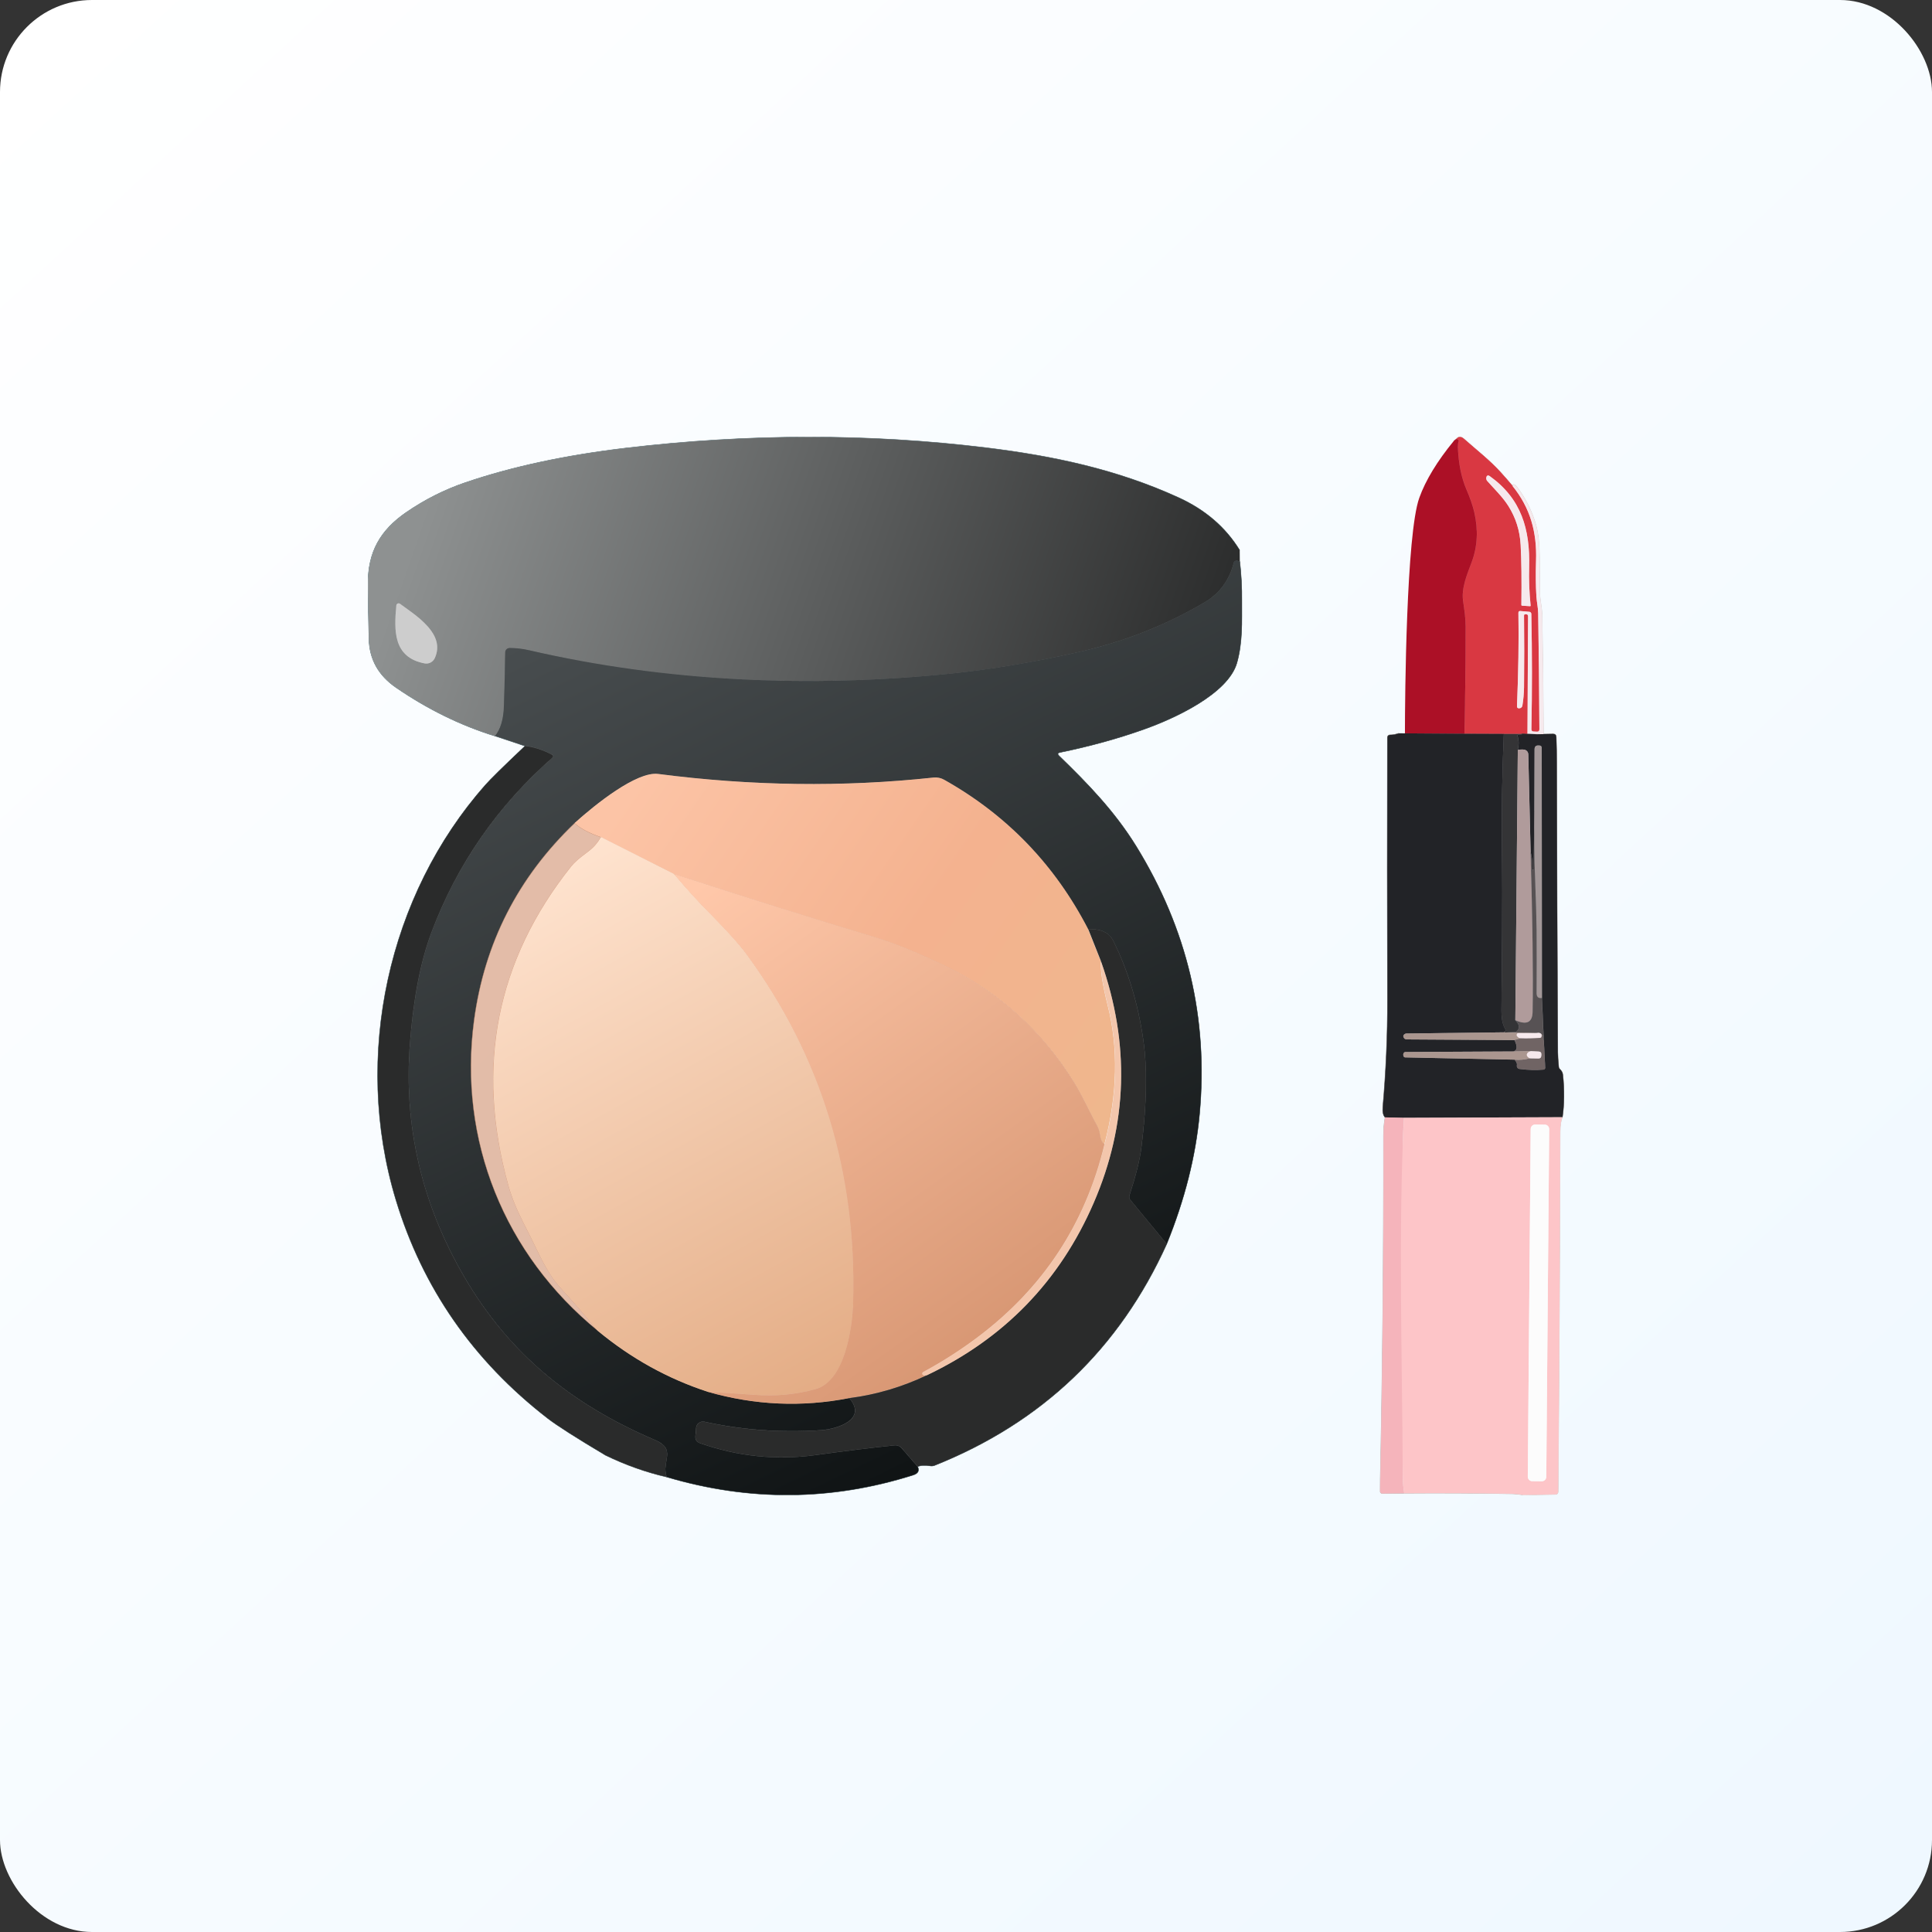 <svg width="84" height="84" viewBox="0 0 84 84" fill="none" xmlns="http://www.w3.org/2000/svg">
<rect x="0" y="0" width="84" height="84" fill="#333333" stroke="none"/>
<rect width="84" height="84" rx="4" fill="url(#paint0_linear_4790_3480)"/>
<g clip-path="url(#clip0_4790_3480)">
<path d="M21.525 32L22.827 32.436" stroke="#284B53" stroke-width="0.02" stroke-miterlimit="10"/>
<path d="M22.828 32.437C21.896 33.317 21.32 33.884 21.099 34.136C16.881 38.91 15.321 45.918 17.213 52.169C18.372 55.993 20.57 59.157 23.806 61.663C24.209 61.976 25.049 62.511 26.321 63.269M53.901 23.925C53.289 22.926 52.402 22.164 51.239 21.633C48.529 20.395 45.749 19.819 42.891 19.468C37.779 18.844 32.551 18.848 27.21 19.481C24.573 19.794 22.247 20.296 20.237 20.981C19.329 21.29 18.475 21.722 17.672 22.272C16.536 23.053 15.989 23.997 16.002 25.417C16.009 26.227 16.023 27.017 16.042 27.785C16.065 28.666 16.456 29.366 17.218 29.891C18.595 30.837 20.031 31.541 21.526 32.003" stroke="#36575F" stroke-width="0.02" stroke-miterlimit="10"/>
<path d="M53.904 24.415C53.755 24.36 53.669 24.377 53.646 24.468C53.45 25.232 53.025 25.808 52.365 26.197C50.672 27.194 48.843 27.916 46.875 28.358C44.93 28.798 43.094 29.109 41.363 29.287C35.286 29.916 28.959 29.651 23.003 28.273C22.726 28.21 22.446 28.176 22.165 28.176C22.055 28.176 21.969 28.263 21.967 28.373C21.956 29.179 21.935 29.968 21.91 30.743C21.889 31.287 21.763 31.708 21.527 32.002M50.727 54.088L49.15 52.181C49.097 52.118 49.083 52.046 49.11 51.965C49.388 51.11 49.556 50.431 49.621 49.925C49.814 48.406 49.917 46.685 49.709 45.227C49.482 43.646 49.049 42.211 48.41 40.925C48.221 40.544 47.857 40.374 47.318 40.414" stroke="#1D1F20" stroke-width="0.02" stroke-miterlimit="10"/>
<path d="M47.314 40.412C45.868 37.606 43.777 35.435 41.046 33.901C40.903 33.82 40.745 33.788 40.571 33.807C36.651 34.229 32.664 34.174 28.614 33.649C27.682 33.528 25.882 34.971 24.982 35.782" stroke="#5D4335" stroke-width="0.02" stroke-miterlimit="10"/>
<path d="M24.986 35.784C22.517 38.146 21.058 41.007 20.608 44.366C19.912 49.572 21.927 54.55 25.993 57.864" stroke="#725341" stroke-width="0.02" stroke-miterlimit="10"/>
<path d="M25.99 57.864C27.439 59.064 29.035 59.949 30.783 60.518" stroke="#7A604D" stroke-width="0.02" stroke-miterlimit="10"/>
<path d="M30.783 60.518C32.821 61.102 34.869 61.191 36.921 60.788" stroke="#725341" stroke-width="0.02" stroke-miterlimit="10"/>
<path d="M36.921 60.789C37.724 61.726 36.382 62.139 35.684 62.185C33.928 62.3 32.242 62.175 30.621 61.817C30.444 61.779 30.276 61.904 30.261 62.084L30.232 62.435C30.217 62.594 30.284 62.7 30.433 62.751C32.082 63.33 33.766 63.502 35.486 63.263C36.719 63.091 37.85 62.952 38.887 62.844C39.007 62.831 39.122 62.88 39.2 62.968L39.892 63.768M28.98 64.219C28.736 63.531 29.441 63.028 28.467 62.611C24.928 61.1 22.172 58.933 20.178 55.515C18.33 52.349 17.543 48.971 17.817 45.386C17.966 43.418 18.279 41.803 18.754 40.538C19.871 37.575 21.625 35.042 24.02 32.938C24.06 32.902 24.053 32.839 24.005 32.818C23.578 32.597 23.183 32.47 22.821 32.437" stroke="#1D1F20" stroke-width="0.02" stroke-miterlimit="10"/>
<path d="M26.32 63.269C27.195 63.692 28.082 64.009 28.987 64.217" stroke="#2C4247" stroke-width="0.02" stroke-miterlimit="10"/>
<path d="M28.986 64.217C32.582 65.284 36.153 65.257 39.698 64.135C39.917 64.067 39.984 63.942 39.898 63.767" stroke="#1F363B" stroke-width="0.02" stroke-miterlimit="10"/>
<path d="M39.898 63.766C40.031 63.709 40.214 63.698 40.445 63.734C40.513 63.745 40.578 63.738 40.643 63.711C45.305 61.846 48.667 58.638 50.728 54.086" stroke="#2C4247" stroke-width="0.02" stroke-miterlimit="10"/>
<path d="M50.726 54.087C51.51 52.154 51.985 50.269 52.153 48.436C52.536 44.273 51.617 40.39 49.395 36.788C48.455 35.268 47.29 34.069 46.047 32.864C45.967 32.786 45.982 32.737 46.089 32.714C47.395 32.445 48.617 32.109 49.76 31.7C51.022 31.252 53.394 30.177 53.779 28.816C54.027 27.942 53.993 27.006 53.995 26.103C53.995 25.535 53.966 24.975 53.903 24.416" stroke="#1F363B" stroke-width="0.02" stroke-miterlimit="10"/>
<path d="M29.305 38C29.842 38.639 30.374 39.223 30.899 39.752C31.635 40.495 32.159 41.081 32.472 41.509C35.713 45.934 37.254 50.975 37.096 56.636C37.063 57.768 36.728 60.052 35.469 60.395C34.598 60.634 33.734 60.718 32.752 60.642C32.102 60.591 31.446 60.549 30.784 60.517M26.128 36.394C26 36.643 25.794 36.872 25.514 37.077C25.199 37.306 24.976 37.502 24.843 37.668C21.582 41.761 20.671 46.391 22.116 51.559C22.255 52.054 22.469 52.579 22.753 53.136C22.984 53.586 23.212 54.044 23.434 54.505C23.748 55.15 24.057 55.641 24.364 55.976C24.927 56.585 25.47 57.216 25.989 57.864" stroke="#DCA07A" stroke-width="0.02" stroke-miterlimit="10"/>
<path d="M48.021 49.741C47.191 53.212 45.34 56.02 42.468 58.166C41.719 58.725 40.941 59.222 40.136 59.654C40.085 59.684 40.085 59.758 40.136 59.783C40.163 59.798 40.213 59.8 40.289 59.791" stroke="#E4AC8D" stroke-width="0.02" stroke-miterlimit="10"/>
<path d="M40.295 59.794C39.218 60.306 38.095 60.638 36.922 60.789" stroke="#7F5F4D" stroke-width="0.02" stroke-miterlimit="10"/>
<path d="M40.293 59.794C43.66 58.194 46.078 55.697 47.548 52.3C49.026 48.885 49.131 45.38 47.863 41.793" stroke="#8F796C" stroke-width="0.02" stroke-miterlimit="10"/>
<path d="M48.022 49.741C47.921 49.678 47.858 49.549 47.831 49.354C47.807 49.2 47.767 49.068 47.706 48.954C47.355 48.315 47.063 47.638 46.674 47.016C45.328 44.861 43.486 43.162 41.169 42.034C39.951 41.441 38.915 41.018 38.061 40.758C35.222 39.898 32.301 38.978 29.305 38" stroke="#C08262" stroke-width="0.02" stroke-miterlimit="10"/>
<path d="M29.304 38L26.127 36.394" stroke="#C8906E" stroke-width="0.02" stroke-miterlimit="10"/>
<path d="M26.126 36.394C25.611 36.216 25.231 36.013 24.982 35.784" stroke="#C08262" stroke-width="0.02" stroke-miterlimit="10"/>
<path d="M18.903 28.61C19.385 27.554 18.079 26.759 17.392 26.253C17.328 26.206 17.24 26.244 17.232 26.323C17.129 27.412 17.093 28.581 18.458 28.841C18.643 28.877 18.826 28.782 18.903 28.61Z" stroke="#7C7C7C" stroke-width="0.02" stroke-miterlimit="10"/>
<path d="M53.901 23.925L53.905 24.416C53.756 24.361 53.67 24.378 53.647 24.469C53.451 25.233 53.026 25.808 52.366 26.198C50.673 27.195 48.844 27.916 46.876 28.359C44.931 28.799 43.095 29.11 41.364 29.288C35.287 29.916 28.96 29.652 23.004 28.274C22.727 28.21 22.447 28.177 22.165 28.177C22.056 28.177 21.97 28.263 21.968 28.373C21.957 29.18 21.936 29.969 21.911 30.744C21.89 31.288 21.764 31.709 21.528 32.003C20.033 31.541 18.597 30.837 17.22 29.891C16.458 29.368 16.065 28.666 16.044 27.785C16.025 27.019 16.01 26.227 16.004 25.417C15.992 23.997 16.538 23.053 17.674 22.272C18.477 21.722 19.331 21.29 20.239 20.981C22.25 20.296 24.575 19.794 27.212 19.481C32.553 18.848 37.781 18.844 42.893 19.468C45.751 19.819 48.531 20.395 51.241 21.633C52.402 22.162 53.289 22.926 53.903 23.925H53.901ZM18.904 28.61C19.385 27.554 18.08 26.759 17.392 26.253C17.329 26.206 17.241 26.244 17.232 26.323C17.129 27.413 17.093 28.581 18.458 28.841C18.643 28.877 18.826 28.782 18.904 28.61Z" fill="url(#paint1_linear_4790_3480)"/>
<path d="M53.905 24.416C53.968 24.974 53.999 25.535 53.997 26.102C53.997 27.006 54.029 27.941 53.781 28.815C53.398 30.176 51.026 31.251 49.762 31.7C48.618 32.108 47.397 32.447 46.091 32.714C45.981 32.737 45.969 32.785 46.049 32.864C47.291 34.068 48.456 35.268 49.396 36.787C51.619 40.389 52.54 44.273 52.155 48.436C51.987 50.268 51.512 52.154 50.727 54.086L49.15 52.179C49.098 52.116 49.083 52.044 49.11 51.963C49.388 51.108 49.556 50.429 49.621 49.923C49.815 48.404 49.918 46.683 49.71 45.225C49.483 43.644 49.049 42.209 48.41 40.923C48.221 40.542 47.857 40.372 47.319 40.413C45.872 37.606 43.782 35.435 41.05 33.901C40.907 33.82 40.75 33.789 40.575 33.808C36.655 34.229 32.668 34.174 28.618 33.649C27.687 33.528 25.887 34.972 24.987 35.782C22.518 38.144 21.059 41.005 20.609 44.364C19.913 49.57 21.927 54.547 25.994 57.862C27.443 59.062 29.039 59.946 30.786 60.515C32.824 61.099 34.872 61.188 36.925 60.786C37.728 61.724 36.386 62.136 35.688 62.183C33.932 62.297 32.246 62.172 30.625 61.815C30.448 61.777 30.28 61.902 30.265 62.081L30.235 62.433C30.221 62.592 30.288 62.697 30.437 62.748C32.086 63.328 33.77 63.499 35.49 63.26C36.723 63.089 37.854 62.949 38.891 62.841C39.011 62.829 39.126 62.877 39.204 62.966L39.896 63.766C39.982 63.944 39.915 64.067 39.696 64.134C36.151 65.256 32.58 65.284 28.984 64.217C28.74 63.529 29.445 63.025 28.471 62.608C24.932 61.097 22.175 58.93 20.182 55.513C18.334 52.346 17.547 48.969 17.82 45.384C17.97 43.416 18.283 41.801 18.758 40.535C19.875 37.573 21.629 35.039 24.024 32.936C24.064 32.9 24.057 32.836 24.009 32.815C23.582 32.595 23.187 32.468 22.825 32.434L21.523 31.998C21.759 31.704 21.885 31.283 21.906 30.739C21.934 29.967 21.953 29.175 21.963 28.369C21.963 28.259 22.051 28.172 22.161 28.172C22.442 28.172 22.724 28.206 23 28.269C28.955 29.649 35.282 29.914 41.359 29.283C43.09 29.103 44.926 28.792 46.871 28.354C48.839 27.912 50.669 27.19 52.361 26.193C53.022 25.806 53.446 25.23 53.642 24.464C53.665 24.373 53.751 24.354 53.901 24.411L53.905 24.416Z" fill="url(#paint2_linear_4790_3480)"/>
<path d="M17.393 26.255C18.08 26.76 19.386 27.556 18.904 28.612C18.827 28.784 18.642 28.879 18.459 28.843C17.094 28.582 17.132 27.416 17.233 26.324C17.241 26.246 17.329 26.206 17.393 26.255Z" fill="#CDCDCD"/>
<path d="M28.987 64.217C28.083 64.01 27.195 63.692 26.32 63.269C25.048 62.511 24.207 61.976 23.805 61.663C20.569 59.157 18.372 55.995 17.213 52.169C15.321 45.917 16.881 38.91 21.097 34.134C21.318 33.882 21.894 33.315 22.826 32.435C23.187 32.471 23.585 32.595 24.009 32.816C24.056 32.839 24.062 32.902 24.024 32.936C21.629 35.04 19.875 37.571 18.759 40.536C18.284 41.799 17.97 43.414 17.821 45.384C17.547 48.969 18.336 52.347 20.182 55.513C22.176 58.929 24.935 61.098 28.472 62.609C29.445 63.026 28.741 63.529 28.985 64.217H28.987Z" fill="#2A2B2B"/>
<path d="M47.314 40.413L47.863 41.793C47.84 42.195 47.939 42.832 48.157 43.7C48.63 45.566 48.586 47.581 48.021 49.742C47.92 49.678 47.857 49.549 47.829 49.355C47.806 49.2 47.766 49.069 47.705 48.955C47.354 48.316 47.062 47.638 46.673 47.016C45.327 44.862 43.485 43.162 41.168 42.034C39.95 41.442 38.913 41.019 38.06 40.758C35.221 39.899 32.3 38.978 29.304 38.001L26.128 36.394C25.613 36.217 25.233 36.013 24.984 35.785C25.884 34.972 27.682 33.531 28.616 33.652C32.666 34.176 36.653 34.231 40.573 33.81C40.747 33.791 40.905 33.823 41.048 33.904C43.779 35.438 45.87 37.609 47.316 40.415L47.314 40.413Z" fill="url(#paint3_linear_4790_3480)"/>
<path d="M24.984 35.784C25.233 36.013 25.613 36.218 26.128 36.394C26 36.643 25.794 36.872 25.514 37.077C25.199 37.306 24.976 37.503 24.843 37.668C21.582 41.761 20.672 46.391 22.116 51.559C22.255 52.054 22.469 52.579 22.753 53.136C22.985 53.587 23.212 54.044 23.435 54.505C23.748 55.151 24.057 55.642 24.364 55.976C24.928 56.585 25.47 57.216 25.989 57.864C21.923 54.55 19.908 49.572 20.604 44.366C21.054 41.007 22.514 38.144 24.982 35.784H24.984Z" fill="#D4926E" fill-opacity="0.6"/>
<path d="M29.305 38C29.841 38.639 30.373 39.223 30.899 39.752C31.635 40.495 32.159 41.081 32.472 41.509C35.713 45.934 37.254 50.975 37.096 56.636C37.063 57.768 36.728 60.052 35.469 60.395C34.598 60.634 33.734 60.718 32.752 60.642C32.102 60.591 31.446 60.549 30.784 60.517C29.036 59.948 27.44 59.063 25.991 57.864C25.474 57.214 24.929 56.585 24.366 55.976C24.059 55.641 23.75 55.15 23.436 54.505C23.213 54.044 22.986 53.586 22.755 53.136C22.471 52.579 22.257 52.052 22.118 51.559C20.673 46.389 21.584 41.761 24.845 37.668C24.976 37.502 25.201 37.306 25.516 37.077C25.796 36.874 26.002 36.643 26.13 36.394L29.305 38Z" fill="url(#paint4_linear_4790_3480)"/>
<path d="M48.022 49.741C47.191 53.212 45.341 56.02 42.469 58.166C41.72 58.725 40.942 59.222 40.137 59.654C40.086 59.684 40.086 59.758 40.137 59.783C40.164 59.798 40.214 59.8 40.29 59.792C39.214 60.304 38.091 60.636 36.917 60.786C34.865 61.188 32.817 61.1 30.779 60.516C31.444 60.549 32.097 60.59 32.747 60.64C33.729 60.717 34.594 60.632 35.464 60.393C36.722 60.048 37.058 57.767 37.092 56.634C37.249 50.973 35.708 45.932 32.468 41.507C32.154 41.077 31.629 40.493 30.895 39.75C30.369 39.221 29.837 38.637 29.301 37.998C32.297 38.976 35.218 39.894 38.057 40.756C38.911 41.016 39.947 41.439 41.165 42.032C43.482 43.16 45.324 44.859 46.67 47.014C47.059 47.636 47.351 48.313 47.703 48.952C47.764 49.066 47.806 49.197 47.827 49.352C47.854 49.549 47.917 49.676 48.018 49.739L48.022 49.741Z" fill="url(#paint5_linear_4790_3480)"/>
<path d="M50.726 54.087C48.665 58.639 45.303 61.847 40.641 63.712C40.578 63.739 40.513 63.745 40.443 63.735C40.212 63.697 40.029 63.707 39.897 63.767L39.205 62.967C39.127 62.876 39.009 62.829 38.892 62.842C37.855 62.95 36.721 63.089 35.491 63.261C33.773 63.5 32.089 63.329 30.438 62.749C30.289 62.698 30.222 62.592 30.236 62.433L30.266 62.082C30.28 61.902 30.449 61.777 30.625 61.815C32.247 62.175 33.933 62.298 35.689 62.184C36.385 62.139 37.729 61.727 36.925 60.787C38.097 60.637 39.222 60.304 40.298 59.792C43.665 58.192 46.083 55.695 47.553 52.298C49.031 48.883 49.136 45.378 47.868 41.791L47.32 40.411C47.858 40.371 48.224 40.538 48.411 40.921C49.05 42.21 49.483 43.643 49.711 45.224C49.919 46.682 49.816 48.4 49.622 49.922C49.559 50.428 49.389 51.105 49.111 51.962C49.084 52.042 49.099 52.114 49.151 52.178L50.728 54.085L50.726 54.087Z" fill="#2A2B2B"/>
<path d="M47.865 41.793C49.133 45.38 49.028 48.885 47.549 52.3C46.077 55.697 43.661 58.194 40.294 59.794C40.219 59.803 40.168 59.801 40.141 59.786C40.088 59.758 40.088 59.684 40.141 59.657C40.946 59.223 41.724 58.728 42.473 58.169C45.343 56.023 47.196 53.215 48.027 49.744C48.592 47.583 48.636 45.569 48.163 43.702C47.944 42.834 47.846 42.197 47.869 41.795L47.865 41.793Z" fill="#F3C6AC"/>
</g>
<g clip-path="url(#clip1_4790_3480)">
<path d="M66.221 65L67.638 64.975C67.697 64.975 67.744 64.924 67.745 64.862C67.791 59.646 67.82 54.429 67.833 49.214C67.833 48.918 67.867 48.706 67.933 48.578" stroke="#CEBDB7" stroke-width="0.02" stroke-miterlimit="10"/>
<path d="M67.932 48.576C68.014 48.005 68.021 47.391 67.951 46.735C67.94 46.623 67.892 46.556 67.819 46.482C67.79 46.453 67.773 46.42 67.77 46.379C67.743 46.094 67.731 45.885 67.73 45.75C67.706 41.518 67.691 37.324 67.684 33.163C67.684 32.788 67.677 32.415 67.663 32.046C67.66 31.954 67.613 31.909 67.525 31.91L66.84 31.924" stroke="#665D5B" stroke-width="0.02" stroke-miterlimit="10"/>
<path d="M67.107 31.925C67.099 30.192 67.079 28.461 67.046 26.736C67.038 26.391 66.945 26.07 66.945 25.712C66.945 25.242 66.941 24.755 66.936 24.253C66.93 23.645 66.877 23.166 66.776 22.818C66.607 22.228 66.335 21.684 65.961 21.183C65.94 21.155 65.916 21.131 65.89 21.109C65.81 21.043 65.771 21.054 65.769 21.138" stroke="#D0C0BE" stroke-width="0.02" stroke-miterlimit="10"/>
<path d="M65.771 21.137C65.606 20.941 65.437 20.747 65.265 20.557C64.787 20.023 64.189 19.562 63.654 19.086C63.526 18.972 63.413 18.972 63.318 19.089" stroke="#C26769" stroke-width="0.02" stroke-miterlimit="10"/>
<path d="M63.318 19.09L63.213 19.167" stroke="#AB535B" stroke-width="0.02" stroke-miterlimit="10"/>
<path d="M60.816 31.882C60.677 31.93 60.548 31.953 60.431 31.951C60.371 31.951 60.321 32 60.321 32.065C60.312 35.9 60.312 39.688 60.324 43.425C60.329 45.045 60.253 46.648 60.122 48.13C60.104 48.341 60.137 48.491 60.219 48.579" stroke="#534B4B" stroke-width="0.02" stroke-miterlimit="10"/>
<path d="M60.22 48.582C60.174 48.837 60.151 49.103 60.151 49.381C60.16 54.524 60.11 59.67 60 64.825C60 64.887 60.046 64.938 60.105 64.937L61.051 64.924" stroke="#B1A4A3" stroke-width="0.02" stroke-miterlimit="10"/>
<path d="M61.053 64.924C62.624 64.912 64.199 64.92 65.774 64.949C65.909 64.952 66.059 64.969 66.221 64.999" stroke="#BBABA7" stroke-width="0.02" stroke-miterlimit="10"/>
<path d="M63.672 31.902L61.084 31.882" stroke="#671A27" stroke-width="0.02" stroke-miterlimit="10"/>
<path d="M65.384 31.908C65.307 33.669 65.281 35.425 65.304 37.175C65.334 39.354 65.299 41.472 65.283 43.621C65.281 44.066 65.258 44.407 65.452 44.763C65.468 44.795 65.463 44.819 65.434 44.839C65.412 44.854 65.396 44.867 65.391 44.884" stroke="#2B2C2F" stroke-width="0.02" stroke-miterlimit="10"/>
<path d="M65.388 44.886L61.146 44.937C61.119 44.937 61.091 44.946 61.069 44.964C61.021 45 61.004 45.037 61.015 45.076C61.038 45.154 61.089 45.193 61.167 45.194L65.844 45.223" stroke="#665D5B" stroke-width="0.02" stroke-miterlimit="10"/>
<path d="M65.845 45.223C65.985 45.513 65.965 45.678 65.787 45.717" stroke="#494446" stroke-width="0.02" stroke-miterlimit="10"/>
<path d="M65.787 45.717L61.107 45.742C61.069 45.742 61.043 45.758 61.025 45.794C61.006 45.83 61.005 45.868 61.021 45.915C61.034 45.955 61.06 45.974 61.099 45.975L65.846 46.073" stroke="#665D5B" stroke-width="0.02" stroke-miterlimit="10"/>
<path d="M65.846 46.073C65.931 46.169 65.966 46.25 65.951 46.315C65.932 46.391 65.983 46.468 66.059 46.477C66.436 46.526 66.786 46.537 67.111 46.506C67.151 46.504 67.181 46.465 67.18 46.424L67.12 45.239" stroke="#494446" stroke-width="0.02" stroke-miterlimit="10"/>
<path d="M67.12 45.239L67.039 43.392" stroke="#3D3B3E" stroke-width="0.02" stroke-miterlimit="10"/>
<path d="M67.039 43.392L67.029 32.529C67.029 32.456 66.995 32.417 66.925 32.415H66.888C66.774 32.408 66.719 32.464 66.719 32.584L66.711 35.229" stroke="#635E60" stroke-width="0.02" stroke-miterlimit="10"/>
<path d="M66.71 35.23L66.677 37.798C66.677 37.813 66.668 37.821 66.655 37.82H66.622L66.62 37.817C66.638 37.554 66.613 37.296 66.545 37.043" stroke="#3D3B3E" stroke-width="0.02" stroke-miterlimit="10"/>
<path d="M66.547 37.041L66.446 32.798C66.443 32.713 66.393 32.639 66.319 32.608C66.258 32.584 66.15 32.581 65.992 32.603" stroke="#8F9092" stroke-width="0.02" stroke-miterlimit="10"/>
<path d="M65.993 32.603C66.043 32.394 66.039 32.195 65.981 32.006C65.969 31.969 65.981 31.947 66.02 31.941L66.32 31.904" stroke="#2B2C2F" stroke-width="0.02" stroke-miterlimit="10"/>
<path d="M67.932 48.575L61.041 48.601" stroke="#8A8383" stroke-width="0.02" stroke-miterlimit="10"/>
<path d="M61.041 48.602L60.221 48.582" stroke="#807C7F" stroke-width="0.02" stroke-miterlimit="10"/>
<path d="M61.041 48.602C61.023 48.965 60.994 49.335 61 49.698C61.036 51.923 61.046 53.825 61.03 55.409C60.995 59.043 60.982 61.967 60.991 64.182C60.991 64.424 61.012 64.67 61.054 64.923" stroke="#E8DCDB" stroke-width="0.02" stroke-miterlimit="10"/>
<path d="M65.769 21.138C66.528 22.077 66.827 23.128 66.784 24.38C66.764 24.948 66.77 25.467 66.8 25.933C66.816 26.181 66.873 26.416 66.877 26.663C66.905 28.326 66.922 30.008 66.93 31.707C66.93 31.78 66.895 31.815 66.827 31.812L66.67 31.804C66.61 31.801 66.581 31.768 66.581 31.703C66.615 30.059 66.615 28.389 66.578 26.693C66.578 26.645 66.542 26.603 66.496 26.599L66.1 26.565C66.045 26.561 66.017 26.588 66.017 26.646C66.038 27.857 66.017 29.206 65.956 30.695C65.953 30.775 65.994 30.806 66.08 30.791C66.137 30.782 66.181 30.736 66.19 30.677C66.234 30.411 66.257 30.145 66.261 29.875C66.273 28.828 66.272 27.789 66.261 26.759C66.261 26.729 66.286 26.704 66.315 26.704H66.353C66.41 26.707 66.439 26.74 66.438 26.799L66.412 31.908" stroke="#E89198" stroke-width="0.02" stroke-miterlimit="10"/>
<path d="M66.411 31.91L65.652 31.908" stroke="#87363C" stroke-width="0.02" stroke-miterlimit="10"/>
<path d="M65.653 31.908L63.672 31.901" stroke="#7E2E35" stroke-width="0.02" stroke-miterlimit="10"/>
<path d="M63.672 31.902C63.706 30.336 63.723 28.779 63.723 27.231C63.723 26.858 63.664 26.501 63.615 26.134C63.535 25.556 63.786 24.977 63.991 24.432C64.243 23.756 64.278 23.035 64.1 22.265C64.034 21.982 63.921 21.657 63.764 21.291C63.54 20.774 63.415 20.156 63.388 19.436C63.385 19.353 63.396 19.271 63.419 19.193C63.431 19.156 63.419 19.126 63.388 19.106C63.37 19.095 63.347 19.09 63.318 19.09" stroke="#C32434" stroke-width="0.02" stroke-miterlimit="10"/>
<path d="M66.553 45.704C66.498 45.718 66.455 45.743 66.422 45.778C66.383 45.822 66.375 45.866 66.397 45.91C66.418 45.948 66.456 45.982 66.514 46.012" stroke="#D0C0BE" stroke-width="0.02" stroke-miterlimit="10"/>
<path d="M65.992 32.603L65.885 44.358" stroke="#989899" stroke-width="0.02" stroke-miterlimit="10"/>
<path d="M65.885 44.357C66.055 44.528 66.086 44.679 65.974 44.81C65.945 44.846 65.902 44.866 65.856 44.869L65.447 44.891" stroke="#464345" stroke-width="0.02" stroke-miterlimit="10"/>
<path d="M65.447 44.892C65.406 44.871 65.386 44.87 65.389 44.886" stroke="#6F6563" stroke-width="0.02" stroke-miterlimit="10"/>
<path d="M66.547 37.041C66.632 39.989 66.662 42.307 66.636 43.994C66.628 44.456 66.379 44.577 65.885 44.357" stroke="#AAA7A8" stroke-width="0.02" stroke-miterlimit="10"/>
<path d="M66.823 44.914L66.021 44.918C65.96 44.918 65.925 44.99 65.958 45.042C65.991 45.09 66.038 45.126 66.102 45.145" stroke="#D0C0BE" stroke-width="0.02" stroke-miterlimit="10"/>
<path d="M66.103 45.145L65.846 45.222" stroke="#8D7D7A" stroke-width="0.02" stroke-miterlimit="10"/>
<path d="M67.107 31.926L66.588 31.904" stroke="#8C868A" stroke-width="0.02" stroke-miterlimit="10"/>
<path d="M66.588 31.904C66.523 31.886 66.465 31.887 66.412 31.91" stroke="#958F92" stroke-width="0.02" stroke-miterlimit="10"/>
<path d="M65.846 46.073C66.07 46.093 66.291 46.073 66.513 46.013" stroke="#8D7D7A" stroke-width="0.02" stroke-miterlimit="10"/>
<path d="M66.514 46.013L66.889 46.02C66.969 46.02 67.009 45.98 67.013 45.897C67.013 45.882 67.013 45.867 67.016 45.85C67.018 45.768 66.982 45.724 66.902 45.72L66.554 45.703" stroke="#B3A7A9" stroke-width="0.02" stroke-miterlimit="10"/>
<path d="M66.553 45.704L65.787 45.717" stroke="#8D7D7A" stroke-width="0.02" stroke-miterlimit="10"/>
<path d="M67.12 45.239C67.073 45.191 67.059 45.119 67.08 45.028C67.082 45.016 67.08 45.005 67.071 44.994C67.068 44.991 67.065 44.988 67.061 44.988C67.05 44.988 67.04 44.994 67.037 45.008C67.029 45.03 67.025 45.052 67.023 45.076" stroke="#645B5C" stroke-width="0.02" stroke-miterlimit="10"/>
<path d="M67.023 45.077C67.035 45.015 67.027 44.971 67.001 44.947C66.961 44.911 66.901 44.9 66.822 44.915" stroke="#A79EA1" stroke-width="0.02" stroke-miterlimit="10"/>
<path d="M66.824 44.914L65.447 44.891" stroke="#817472" stroke-width="0.02" stroke-miterlimit="10"/>
<path d="M67.039 43.391C66.884 43.413 66.808 43.344 66.81 43.185C66.815 42.273 66.815 41.361 66.81 40.45C66.807 40.003 66.785 39.248 66.745 38.185C66.707 37.2 66.697 36.215 66.711 35.23" stroke="#7D7577" stroke-width="0.02" stroke-miterlimit="10"/>
<path d="M67.023 45.077C67.013 45.106 66.992 45.123 66.962 45.125C66.676 45.149 66.389 45.156 66.102 45.146" stroke="#B3A7A9" stroke-width="0.02" stroke-miterlimit="10"/>
<path d="M66.181 26.335L66.521 26.357C66.541 26.357 66.549 26.349 66.548 26.328C66.49 25.756 66.469 25.203 66.483 24.672C66.531 22.999 66.139 21.681 64.767 20.7C64.735 20.678 64.709 20.67 64.685 20.675C64.651 20.685 64.631 20.713 64.622 20.762C64.613 20.816 64.626 20.871 64.661 20.912C64.976 21.267 65.331 21.607 65.579 21.997C65.904 22.511 66.082 23.079 66.115 23.698C66.15 24.372 66.161 25.239 66.147 26.299C66.147 26.321 66.157 26.335 66.179 26.335H66.181Z" stroke="#E89198" stroke-width="0.02" stroke-miterlimit="10"/>
<path d="M67.355 49.099C67.355 48.989 67.273 48.901 67.169 48.9L66.742 48.895C66.638 48.895 66.553 48.982 66.552 49.091L66.426 64.199C66.426 64.309 66.508 64.397 66.612 64.398L67.039 64.403C67.143 64.403 67.228 64.316 67.229 64.207L67.355 49.099Z" stroke="#F7F0EE" stroke-width="0.02" stroke-miterlimit="10"/>
<path d="M65.771 21.138C66.53 22.078 66.829 23.129 66.785 24.381C66.766 24.949 66.771 25.468 66.801 25.934C66.817 26.182 66.875 26.417 66.879 26.663C66.906 28.326 66.923 30.009 66.931 31.708C66.931 31.781 66.897 31.815 66.829 31.812L66.671 31.804C66.611 31.802 66.582 31.768 66.582 31.704C66.616 30.06 66.616 28.39 66.58 26.693C66.58 26.645 66.543 26.604 66.497 26.6L66.101 26.566C66.046 26.561 66.019 26.589 66.019 26.647C66.04 27.857 66.019 29.207 65.957 30.695C65.954 30.775 65.995 30.807 66.082 30.792C66.138 30.782 66.183 30.737 66.192 30.677C66.235 30.412 66.259 30.145 66.263 29.875C66.274 28.829 66.273 27.79 66.263 26.759C66.263 26.729 66.287 26.704 66.316 26.704H66.354C66.412 26.707 66.441 26.74 66.439 26.799L66.413 31.909H65.653L63.672 31.899C63.706 30.334 63.723 28.776 63.723 27.229C63.723 26.856 63.664 26.498 63.615 26.131C63.535 25.553 63.786 24.974 63.991 24.429C64.243 23.753 64.278 23.033 64.1 22.262C64.034 21.979 63.921 21.654 63.764 21.288C63.54 20.771 63.415 20.153 63.388 19.434C63.385 19.35 63.396 19.269 63.419 19.19C63.431 19.153 63.419 19.123 63.388 19.104C63.37 19.093 63.347 19.087 63.318 19.087C63.414 18.97 63.526 18.97 63.654 19.084C64.189 19.56 64.787 20.021 65.265 20.555C65.437 20.745 65.606 20.939 65.771 21.136V21.138ZM66.181 26.334L66.522 26.356C66.542 26.356 66.55 26.348 66.548 26.328C66.491 25.755 66.47 25.202 66.484 24.671C66.531 22.998 66.139 21.68 64.768 20.699C64.735 20.677 64.709 20.669 64.686 20.675C64.651 20.684 64.632 20.712 64.623 20.761C64.614 20.815 64.627 20.87 64.662 20.911C64.977 21.266 65.332 21.606 65.579 21.997C65.905 22.51 66.083 23.078 66.116 23.697C66.151 24.371 66.162 25.238 66.147 26.299C66.147 26.321 66.158 26.334 66.18 26.334H66.181Z" fill="#D93842"/>
<path d="M63.318 19.09C63.345 19.09 63.369 19.094 63.387 19.106C63.42 19.127 63.43 19.156 63.419 19.193C63.395 19.271 63.385 19.353 63.387 19.436C63.415 20.156 63.539 20.774 63.763 21.291C63.921 21.657 64.033 21.982 64.099 22.265C64.277 23.035 64.242 23.756 63.99 24.432C63.786 24.978 63.534 25.557 63.614 26.134C63.665 26.501 63.723 26.858 63.723 27.231C63.723 28.778 63.706 30.335 63.672 31.902L61.084 31.884C61.084 30.277 61.143 23.22 61.708 21.646C61.983 20.881 62.484 20.054 63.212 19.167L63.316 19.09H63.318Z" fill="#AC1026"/>
<path d="M66.147 26.299C66.161 25.238 66.151 24.371 66.115 23.697C66.083 23.078 65.904 22.511 65.579 21.997C65.332 21.606 64.976 21.266 64.662 20.911C64.626 20.87 64.612 20.815 64.623 20.761C64.632 20.713 64.651 20.684 64.685 20.674C64.708 20.669 64.735 20.677 64.768 20.699C66.139 21.68 66.531 22.998 66.484 24.671C66.468 25.203 66.49 25.755 66.548 26.327C66.551 26.348 66.541 26.356 66.522 26.356L66.181 26.334C66.16 26.334 66.148 26.32 66.148 26.299H66.147Z" fill="#F6E9ED"/>
<path d="M67.107 31.925L66.588 31.904C66.523 31.887 66.464 31.888 66.412 31.91L66.438 26.801C66.438 26.74 66.41 26.708 66.353 26.707H66.315C66.286 26.704 66.261 26.729 66.261 26.761C66.273 27.791 66.274 28.83 66.261 29.877C66.258 30.145 66.234 30.413 66.19 30.679C66.181 30.738 66.137 30.783 66.08 30.793C65.994 30.808 65.953 30.776 65.956 30.697C66.017 29.208 66.038 27.858 66.017 26.648C66.017 26.59 66.045 26.563 66.1 26.567L66.496 26.601C66.542 26.604 66.578 26.645 66.578 26.695C66.614 28.391 66.615 30.062 66.581 31.705C66.581 31.768 66.609 31.801 66.67 31.805L66.827 31.814C66.895 31.817 66.93 31.782 66.93 31.709C66.922 30.01 66.905 28.329 66.877 26.664C66.873 26.418 66.816 26.183 66.8 25.935C66.771 25.469 66.766 24.95 66.784 24.382C66.827 23.13 66.528 22.081 65.769 21.14C65.769 21.054 65.81 21.045 65.89 21.111C65.918 21.133 65.941 21.156 65.961 21.185C66.333 21.686 66.606 22.229 66.776 22.819C66.877 23.167 66.93 23.646 66.936 24.254C66.94 24.756 66.944 25.243 66.945 25.714C66.945 26.073 67.038 26.392 67.046 26.737C67.079 28.462 67.099 30.193 67.107 31.927V31.925Z" fill="#F6E9ED"/>
<path d="M60.816 31.882L63.404 31.9L65.385 31.908C65.307 33.669 65.281 35.424 65.305 37.174C65.335 39.353 65.299 41.472 65.284 43.621C65.281 44.065 65.259 44.406 65.453 44.763C65.468 44.794 65.463 44.819 65.434 44.838C65.412 44.853 65.396 44.867 65.391 44.884L61.149 44.935C61.122 44.935 61.094 44.944 61.072 44.962C61.023 44.998 61.006 45.035 61.018 45.074C61.04 45.152 61.092 45.191 61.17 45.192L65.847 45.221C65.987 45.511 65.968 45.676 65.79 45.715L61.11 45.739C61.072 45.739 61.046 45.756 61.027 45.792C61.009 45.828 61.008 45.866 61.023 45.913C61.036 45.953 61.063 45.972 61.102 45.973L65.849 46.071C65.934 46.167 65.969 46.248 65.953 46.313C65.935 46.389 65.986 46.466 66.062 46.475C66.438 46.524 66.788 46.535 67.113 46.504C67.154 46.502 67.184 46.463 67.183 46.422L67.123 45.237L67.041 43.39L67.032 32.527C67.032 32.454 66.998 32.416 66.927 32.413H66.891C66.777 32.406 66.722 32.462 66.722 32.582L66.714 35.228L66.681 37.796C66.681 37.811 66.672 37.819 66.659 37.818H66.626L66.623 37.815C66.641 37.553 66.617 37.294 66.549 37.041L66.448 32.798C66.445 32.713 66.395 32.639 66.32 32.608C66.26 32.584 66.151 32.581 65.994 32.603C66.044 32.394 66.04 32.194 65.982 32.006C65.97 31.968 65.982 31.947 66.022 31.941L66.322 31.904L66.841 31.924L67.526 31.911C67.614 31.911 67.66 31.955 67.664 32.047C67.678 32.416 67.685 32.788 67.685 33.164C67.693 37.324 67.707 41.519 67.731 45.751C67.731 45.885 67.745 46.094 67.772 46.379C67.774 46.42 67.791 46.453 67.82 46.482C67.895 46.557 67.941 46.624 67.952 46.736C68.023 47.39 68.017 48.004 67.933 48.576L61.042 48.602L60.221 48.583C60.139 48.495 60.106 48.345 60.124 48.135C60.255 46.652 60.331 45.049 60.326 43.43C60.314 39.69 60.313 35.904 60.323 32.069C60.323 32.004 60.373 31.953 60.433 31.955C60.55 31.957 60.677 31.934 60.818 31.886L60.816 31.882Z" fill="#222327"/>
<path d="M66.144 31.909C66.196 31.887 66.255 31.886 66.32 31.904L66.019 31.941C65.981 31.947 65.968 31.969 65.98 32.006C66.038 32.194 66.042 32.392 65.992 32.603L65.884 44.358C66.055 44.529 66.085 44.68 65.974 44.811C65.945 44.847 65.901 44.867 65.856 44.87L65.447 44.892C65.406 44.873 65.386 44.871 65.389 44.887C65.394 44.87 65.41 44.856 65.432 44.841C65.461 44.822 65.466 44.797 65.451 44.766C65.257 44.409 65.279 44.068 65.281 43.624C65.297 41.475 65.334 39.355 65.302 37.177C65.279 35.428 65.305 33.673 65.382 31.911H66.143L66.144 31.909Z" fill="#343436"/>
<path d="M67.039 43.391C66.884 43.413 66.808 43.344 66.81 43.185C66.815 42.273 66.815 41.361 66.81 40.45C66.807 40.003 66.785 39.248 66.745 38.186C66.707 37.201 66.697 36.215 66.711 35.23L66.719 32.585C66.719 32.465 66.775 32.409 66.888 32.414H66.925C66.996 32.419 67.03 32.457 67.03 32.53L67.039 43.393V43.391Z" fill="#A39899"/>
<path d="M66.547 37.041C66.632 39.989 66.662 42.308 66.636 43.994C66.628 44.456 66.379 44.578 65.885 44.357L65.992 32.602C66.15 32.58 66.258 32.583 66.319 32.607C66.395 32.638 66.445 32.713 66.446 32.797L66.547 37.04V37.041Z" fill="#B09B9B"/>
<path d="M66.71 35.229C66.695 36.214 66.706 37.2 66.744 38.184C66.784 39.246 66.806 40.001 66.809 40.448C66.815 41.361 66.815 42.273 66.809 43.183C66.809 43.343 66.883 43.412 67.038 43.39L67.119 45.237C67.072 45.189 67.058 45.118 67.079 45.027C67.081 45.014 67.079 45.003 67.069 44.992C67.067 44.99 67.064 44.987 67.06 44.987C67.049 44.987 67.039 44.992 67.035 45.006C67.028 45.028 67.024 45.05 67.022 45.075C67.034 45.013 67.026 44.969 67 44.944C66.961 44.908 66.9 44.898 66.822 44.913L65.445 44.889L65.854 44.867C65.9 44.864 65.943 44.844 65.972 44.808C66.084 44.677 66.053 44.527 65.883 44.355C66.377 44.576 66.626 44.455 66.634 43.992C66.662 42.306 66.632 39.987 66.545 37.039C66.613 37.292 66.638 37.551 66.62 37.814C66.62 37.814 66.62 37.817 66.622 37.817H66.655C66.67 37.819 66.676 37.811 66.677 37.796L66.71 35.227V35.229Z" fill="#575254"/>
<path d="M65.388 44.885C65.386 44.87 65.404 44.871 65.446 44.891L66.822 44.914L66.02 44.918C65.96 44.918 65.924 44.99 65.957 45.042C65.99 45.09 66.037 45.126 66.101 45.145L65.844 45.221L61.167 45.192C61.089 45.192 61.038 45.152 61.015 45.074C61.004 45.035 61.021 44.998 61.069 44.962C61.091 44.946 61.119 44.936 61.146 44.935L65.388 44.884V44.885Z" fill="#AA968F"/>
<path d="M67.024 45.077C67.014 45.106 66.993 45.123 66.963 45.125C66.677 45.149 66.39 45.156 66.103 45.146C66.038 45.127 65.991 45.091 65.958 45.043C65.924 44.99 65.961 44.919 66.021 44.919L66.823 44.915C66.902 44.9 66.963 44.911 67.002 44.947C67.029 44.971 67.036 45.014 67.024 45.077Z" fill="#F6E9ED"/>
<path d="M67.121 45.239L67.181 46.423C67.184 46.465 67.152 46.503 67.112 46.506C66.787 46.535 66.437 46.525 66.06 46.477C65.983 46.467 65.933 46.39 65.952 46.315C65.967 46.25 65.932 46.169 65.847 46.072C66.071 46.092 66.292 46.072 66.514 46.012L66.889 46.019C66.969 46.019 67.009 45.979 67.013 45.896C67.013 45.881 67.013 45.866 67.016 45.85C67.019 45.767 66.982 45.723 66.902 45.719L66.555 45.703L65.789 45.715C65.967 45.675 65.987 45.511 65.847 45.221L66.104 45.145C66.391 45.155 66.678 45.148 66.964 45.125C66.994 45.122 67.015 45.105 67.025 45.077C67.025 45.052 67.03 45.028 67.038 45.008C67.042 44.994 67.051 44.987 67.063 44.989C67.066 44.989 67.07 44.991 67.072 44.994C67.082 45.004 67.084 45.016 67.082 45.028C67.061 45.12 67.075 45.191 67.122 45.239H67.121Z" fill="#706464"/>
<path d="M66.552 45.704C66.497 45.718 66.454 45.743 66.421 45.778C66.382 45.822 66.374 45.866 66.396 45.91C66.417 45.948 66.455 45.982 66.513 46.012C66.291 46.071 66.069 46.092 65.846 46.073L61.099 45.975C61.059 45.975 61.034 45.955 61.021 45.915C61.005 45.868 61.006 45.828 61.025 45.794C61.043 45.758 61.071 45.741 61.107 45.741L65.787 45.717L66.552 45.704Z" fill="#AA968F"/>
<path d="M66.514 46.012C66.456 45.982 66.418 45.948 66.397 45.91C66.375 45.866 66.382 45.822 66.422 45.778C66.455 45.743 66.498 45.718 66.553 45.704L66.901 45.721C66.981 45.723 67.019 45.769 67.015 45.851C67.015 45.868 67.015 45.883 67.012 45.898C67.01 45.981 66.968 46.022 66.888 46.02L66.513 46.014L66.514 46.012Z" fill="#F6E9ED"/>
<path d="M61.04 48.602C61.022 48.965 60.993 49.335 60.999 49.698C61.035 51.923 61.045 53.825 61.03 55.409C60.994 59.043 60.981 61.967 60.99 64.182C60.99 64.424 61.011 64.67 61.053 64.923L60.107 64.936C60.048 64.936 60.001 64.888 60.002 64.824C60.111 59.669 60.162 54.521 60.153 49.38C60.153 49.102 60.175 48.836 60.222 48.581L61.043 48.6L61.04 48.602Z" fill="#F5B4BB"/>
<path d="M67.932 48.576C67.867 48.703 67.834 48.915 67.833 49.211C67.82 54.426 67.791 59.643 67.745 64.86C67.745 64.922 67.698 64.973 67.637 64.973L66.22 64.998C66.058 64.967 65.908 64.951 65.773 64.948C64.198 64.919 62.625 64.911 61.052 64.923C61.011 64.67 60.99 64.422 60.989 64.182C60.969 59.191 60.79 53.524 61.04 48.6L67.931 48.574L67.932 48.576ZM67.356 49.098C67.356 48.988 67.273 48.9 67.169 48.899L66.742 48.895C66.639 48.895 66.553 48.981 66.552 49.09L66.426 64.198C66.426 64.308 66.509 64.396 66.612 64.398L67.04 64.402C67.143 64.402 67.228 64.315 67.23 64.207L67.356 49.098Z" fill="#FDC5C8"/>
<path d="M67.229 64.206C67.229 64.315 67.143 64.403 67.039 64.402L66.612 64.398C66.508 64.398 66.424 64.308 66.426 64.198L66.552 49.09C66.552 48.981 66.638 48.893 66.742 48.895L67.169 48.899C67.273 48.899 67.356 48.988 67.355 49.098L67.229 64.206Z" fill="#FCFCFC"/>
</g>
<defs>
<linearGradient id="paint0_linear_4790_3480" x1="2.5" y1="-3.72529e-09" x2="80" y2="84" gradientUnits="userSpaceOnUse">
<stop stop-color="white"/>
<stop offset="1" stop-color="#EFF8FF"/>
</linearGradient>
<linearGradient id="paint1_linear_4790_3480" x1="51.844" y1="32.5" x2="18.844" y2="21" gradientUnits="userSpaceOnUse">
<stop stop-color="#2A2B2B"/>
<stop offset="1" stop-color="#8E9191"/>
</linearGradient>
<linearGradient id="paint2_linear_4790_3480" x1="22.843" y1="27" x2="40.843" y2="64" gradientUnits="userSpaceOnUse">
<stop stop-color="#494E50"/>
<stop offset="1" stop-color="#0F1314"/>
</linearGradient>
<linearGradient id="paint3_linear_4790_3480" x1="27.343" y1="34.5" x2="48.343" y2="49" gradientUnits="userSpaceOnUse">
<stop stop-color="#FCC4A6"/>
<stop offset="0.532" stop-color="#F4B28F"/>
<stop offset="1" stop-color="#EFB78D"/>
</linearGradient>
<linearGradient id="paint4_linear_4790_3480" x1="23.345" y1="37.5" x2="35.845" y2="60" gradientUnits="userSpaceOnUse">
<stop stop-color="#FFE4D0"/>
<stop offset="1" stop-color="#E4AD86"/>
</linearGradient>
<linearGradient id="paint5_linear_4790_3480" x1="30.344" y1="38.5" x2="45.344" y2="59.5" gradientUnits="userSpaceOnUse">
<stop stop-color="#FFC8AA"/>
<stop offset="1" stop-color="#D4926E"/>
</linearGradient>
<clipPath id="clip0_4790_3480">
<rect width="38" height="46" fill="white" transform="translate(16 19)"/>
</clipPath>
<clipPath id="clip1_4790_3480">
<rect width="8" height="46" fill="white" transform="translate(60 19)"/>
</clipPath>
</defs>
</svg>
